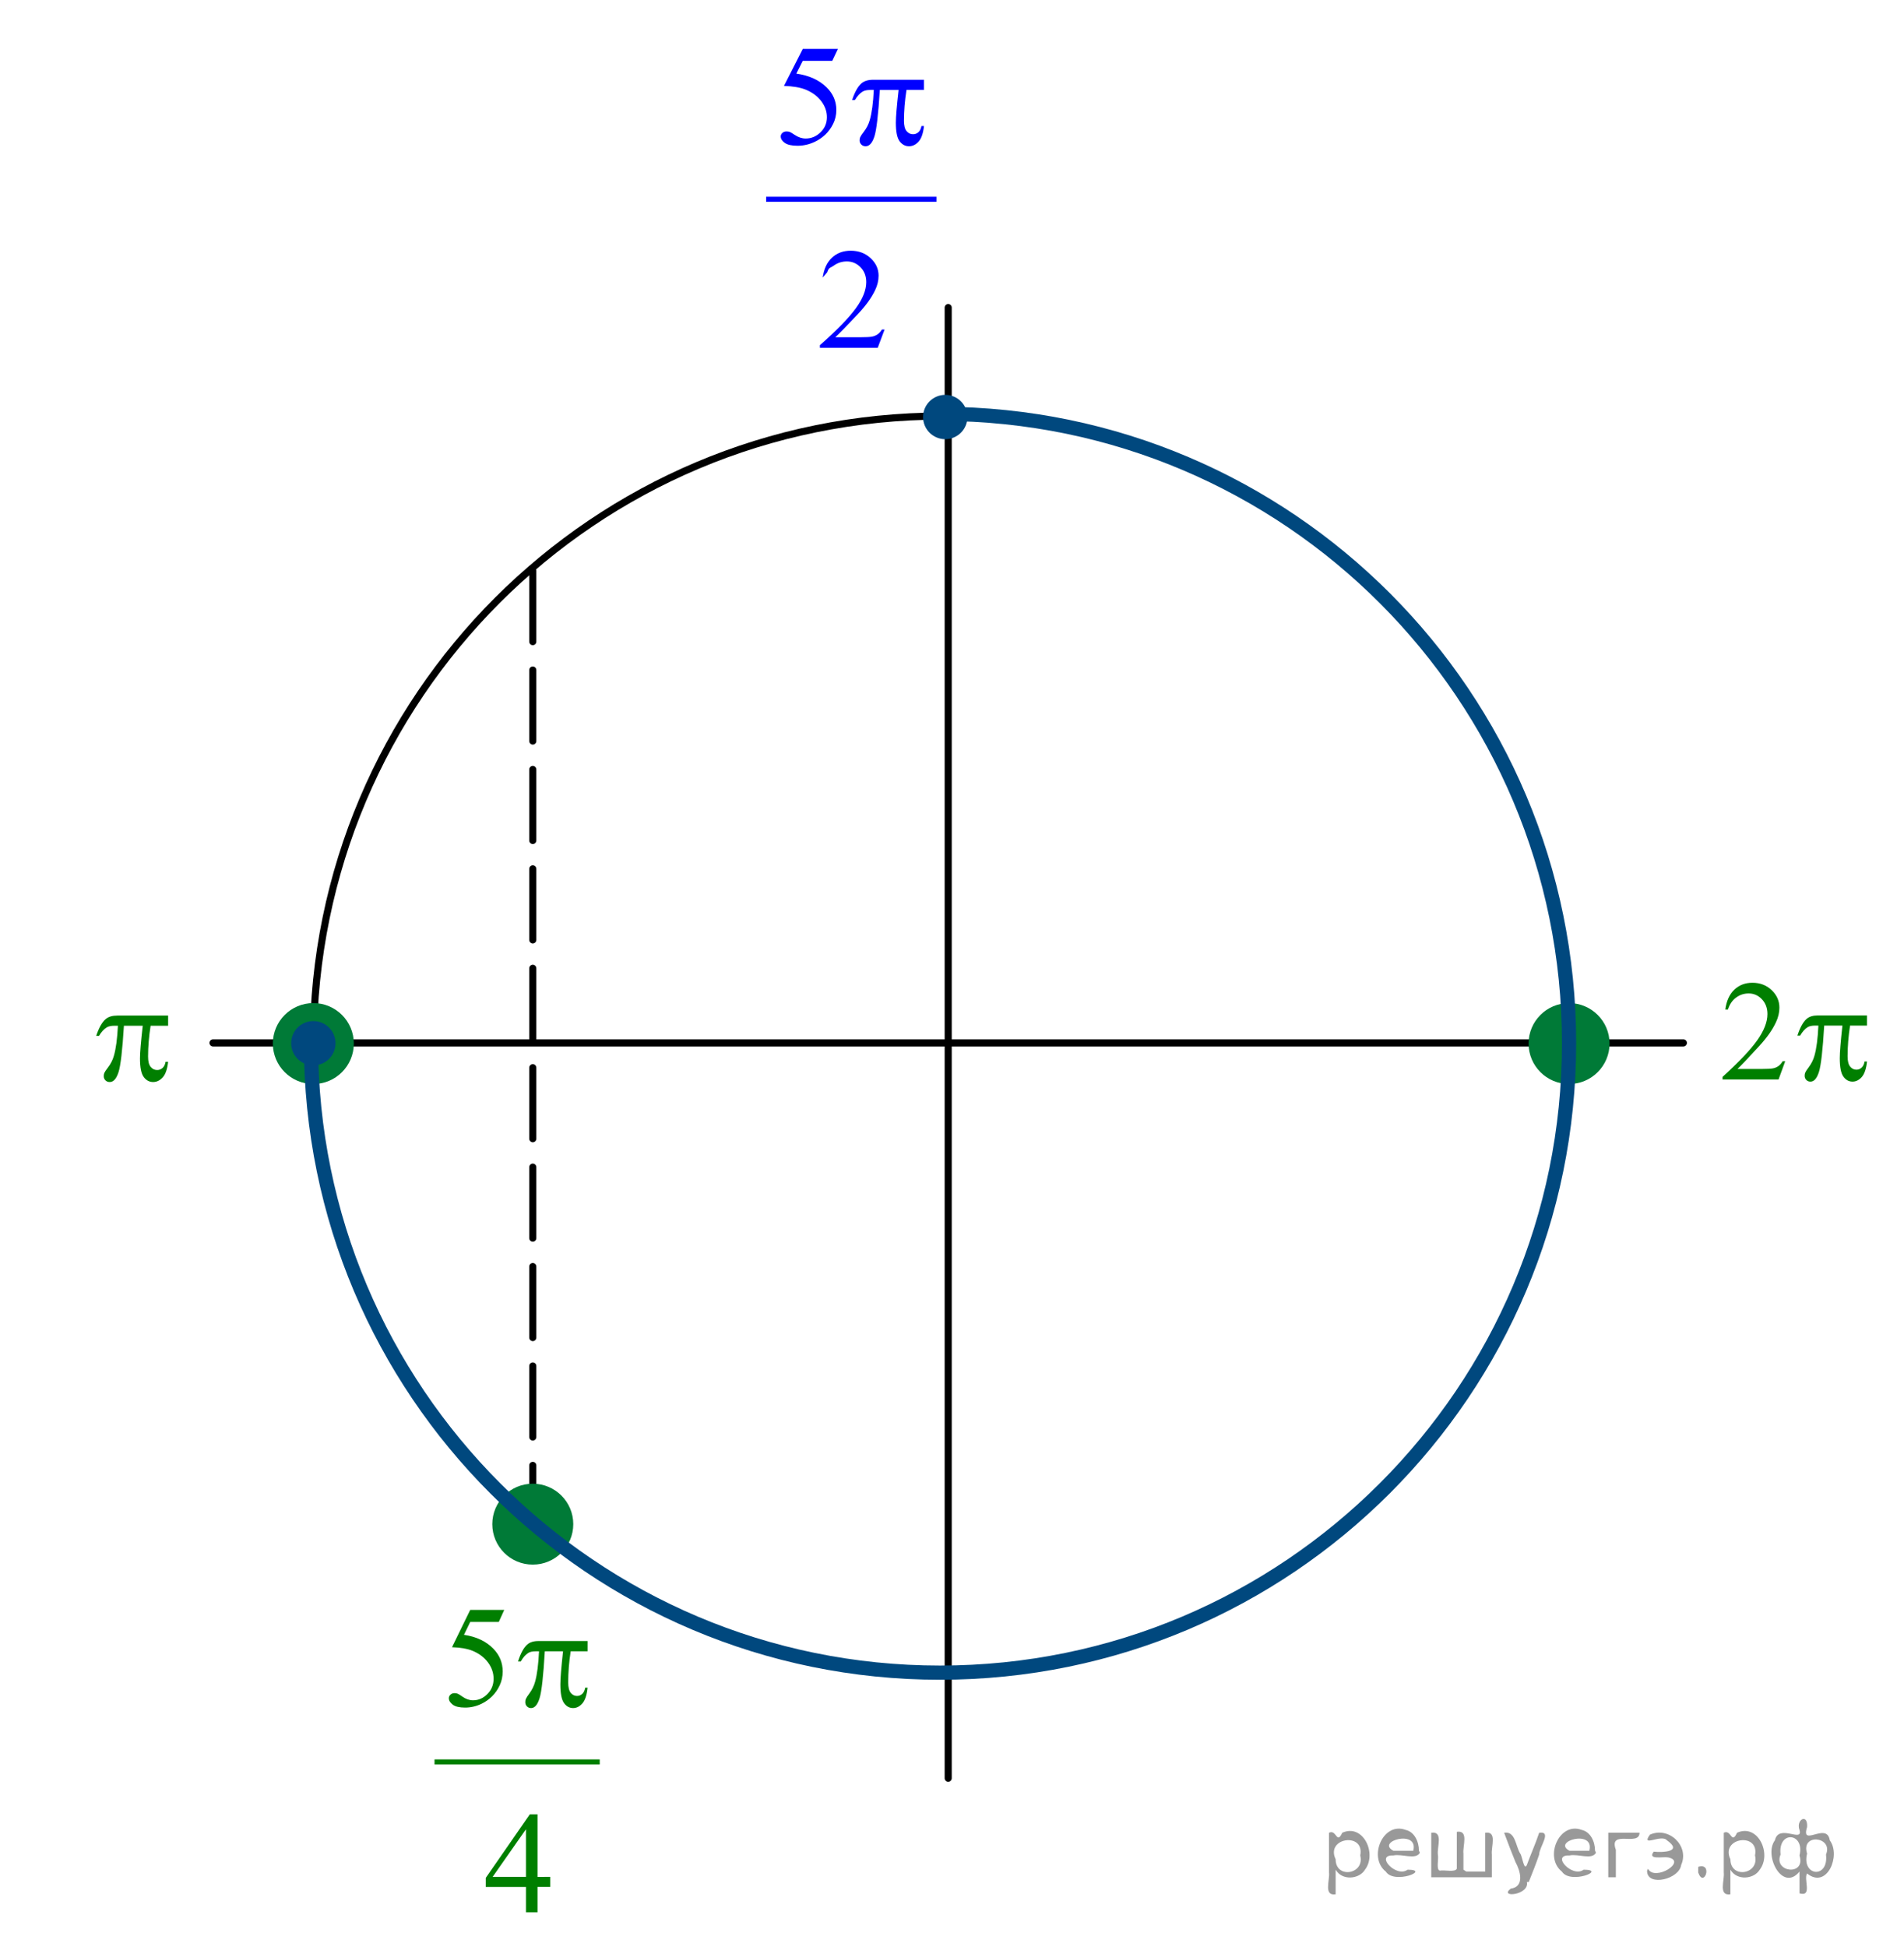 <?xml version="1.0" encoding="utf-8"?>
<!-- Generator: Adobe Illustrator 16.0.0, SVG Export Plug-In . SVG Version: 6.00 Build 0)  -->
<!DOCTYPE svg PUBLIC "-//W3C//DTD SVG 1.1//EN" "http://www.w3.org/Graphics/SVG/1.1/DTD/svg11.dtd">
<svg version="1.1" id="Слой_1" xmlns="http://www.w3.org/2000/svg" xmlns:xlink="http://www.w3.org/1999/xlink" x="0px" y="0px"
	 width="201.125px" height="205.667px" viewBox="-2.987 0.635 201.125 205.667"
	 enable-background="new -2.987 0.635 201.125 205.667" xml:space="preserve">
<line fill="none" stroke="#000000" stroke-width="0.75" stroke-linecap="round" stroke-linejoin="round" stroke-miterlimit="8" x1="19.514" y1="110.78" x2="174.834" y2="110.78"/>
<path fill="none" stroke="#000000" stroke-width="0.75" stroke-linecap="round" stroke-linejoin="round" stroke-miterlimit="8" d="
	M96.552,44.575c-36.695,0-66.439,29.716-66.439,66.377c0,36.663,29.744,66.377,66.439,66.377
	c36.698,0,66.442-29.715,66.442-66.377C162.994,74.291,133.25,44.575,96.552,44.575L96.552,44.575z"/>
<g>
	<path fill="#007A37" d="M30.112,106.95c-2.155,0-3.902,1.745-3.902,3.897c0,2.154,1.747,3.9,3.902,3.9
		s3.902-1.746,3.902-3.9C34.014,108.695,32.267,106.95,30.112,106.95L30.112,106.95z"/>
	<path fill="none" stroke="#007A37" stroke-width="0.75" stroke-linecap="round" stroke-linejoin="round" stroke-miterlimit="8" d="
		M30.112,106.95c-2.155,0-3.902,1.745-3.902,3.897c0,2.154,1.747,3.9,3.902,3.9s3.902-1.746,3.902-3.9
		C34.014,108.695,32.267,106.95,30.112,106.95L30.112,106.95z"/>
</g>
<line fill="none" stroke="#000000" stroke-width="0.75" stroke-linecap="round" stroke-linejoin="round" stroke-miterlimit="8" stroke-dasharray="7.5,3" x1="53.292" y1="60.901" x2="53.292" y2="160.857"/>
<g>
	<path fill="#007A37" d="M53.292,157.71c-2.155,0-3.901,1.744-3.901,3.897c0,2.154,1.747,3.9,3.901,3.9
		c2.155,0,3.902-1.746,3.902-3.9C57.195,159.455,55.447,157.71,53.292,157.71L53.292,157.71z"/>
	<path fill="none" stroke="#007A37" stroke-width="0.75" stroke-linecap="round" stroke-linejoin="round" stroke-miterlimit="8" d="
		M53.292,157.71c-2.155,0-3.901,1.744-3.901,3.897c0,2.154,1.747,3.9,3.901,3.9
		c2.155,0,3.902-1.746,3.902-3.9C57.195,159.455,55.447,157.71,53.292,157.71L53.292,157.71z"/>
</g>
<g>
	<path fill="#007A37" d="M162.758,106.95c-2.155,0-3.902,1.745-3.902,3.897c0,2.154,1.747,3.9,3.902,3.9
		s3.902-1.746,3.902-3.9C166.66,108.695,164.913,106.95,162.758,106.95L162.758,106.95z"/>
	<path fill="none" stroke="#007A37" stroke-width="0.75" stroke-linecap="round" stroke-linejoin="round" stroke-miterlimit="8" d="
		M162.758,106.95c-2.155,0-3.902,1.745-3.902,3.897c0,2.154,1.747,3.9,3.902,3.9s3.902-1.746,3.902-3.9
		C166.66,108.695,164.913,106.95,162.758,106.95L162.758,106.95z"/>
</g>
<line fill="none" stroke="#000000" stroke-width="0.75" stroke-linecap="round" stroke-linejoin="round" stroke-miterlimit="8" x1="97.174" y1="33.12" x2="97.174" y2="188.439"/>
<g>
	<path fill="#00487E" d="M96.863,42.712c-1.088,0-1.969,0.88-1.969,1.966s0.881,1.967,1.969,1.967
		c1.087,0,1.968-0.881,1.968-1.967S97.95,42.712,96.863,42.712L96.863,42.712z"/>
	<path fill="none" stroke="#00487E" stroke-width="0.75" stroke-linecap="round" stroke-linejoin="round" stroke-miterlimit="8" d="
		M96.863,42.712c-1.088,0-1.969,0.88-1.969,1.966s0.881,1.967,1.969,1.967c1.087,0,1.968-0.881,1.968-1.967
		S97.95,42.712,96.863,42.712L96.863,42.712z"/>
</g>
<g>
	<g>
		<g>
			<g>
				<defs>
					<rect id="SVGID_1_" x="-2.987" y="100.886" width="21.341" height="17.939"/>
				</defs>
				<clipPath id="SVGID_2_">
					<use xlink:href="#SVGID_1_"  overflow="visible"/>
				</clipPath>
				<g clip-path="url(#SVGID_2_)">
					<path fill="#007F00" d="M14.772,107.894v1.074h-1.849c-0.179,1.132-0.268,2.217-0.268,3.253
						c0,0.51,0.092,0.875,0.274,1.094c0.184,0.221,0.413,0.33,0.689,0.33c0.219,0,0.409-0.074,0.572-0.223
						s0.268-0.363,0.314-0.644h0.268c-0.087,0.781-0.278,1.332-0.577,1.652c-0.298,0.322-0.633,0.482-1.005,0.482
						c-0.397,0-0.729-0.176-0.993-0.527c-0.265-0.35-0.398-1.004-0.398-1.963c0-0.603,0.097-1.754,0.291-3.455
						h-1.987c-0.158,2.59-0.349,4.228-0.573,4.914c-0.224,0.688-0.532,1.031-0.925,1.031
						c-0.183,0-0.335-0.059-0.454-0.178c-0.12-0.119-0.18-0.268-0.18-0.445c0-0.129,0.021-0.24,0.061-0.334
						c0.056-0.127,0.176-0.309,0.358-0.541c0.31-0.4,0.527-0.82,0.649-1.26c0.22-0.75,0.362-1.813,0.429-3.187
						H9.118c-0.372,0-0.649,0.06-0.833,0.178c-0.296,0.178-0.565,0.475-0.81,0.89H7.176
						c0.285-0.855,0.619-1.445,1.001-1.772c0.291-0.247,0.698-0.37,1.223-0.37H14.772L14.772,107.894z"/>
				</g>
			</g>
		</g>
	</g>
</g>
<g>
	<g>
		<g>
			<g>
				<defs>
					<rect id="SVGID_3_" x="75.363" y="0.635" width="24.174" height="40.02"/>
				</defs>
				<clipPath id="SVGID_4_">
					<use xlink:href="#SVGID_3_"  overflow="visible"/>
				</clipPath>
				
					<line clip-path="url(#SVGID_4_)" fill="none" stroke="#0000FF" stroke-width="0.531" stroke-linecap="square" stroke-miterlimit="10" x1="78.207" y1="21.68" x2="95.67" y2="21.68"/>
			</g>
		</g>
	</g>
	<g>
		<g>
			<g>
				<defs>
					<rect id="SVGID_5_" x="75.363" y="0.635" width="24.174" height="40.02"/>
				</defs>
				<clipPath id="SVGID_6_">
					<use xlink:href="#SVGID_5_"  overflow="visible"/>
				</clipPath>
				<g clip-path="url(#SVGID_6_)">
					<path fill="#0000FF" d="M85.523,5.8l-0.596,1.26h-3.116l-0.68,1.349c1.35,0.193,2.419,0.68,3.208,1.46
						c0.677,0.672,1.016,1.462,1.016,2.372c0,0.529-0.11,1.018-0.332,1.468s-0.5,0.833-0.836,1.149
						s-0.711,0.571-1.123,0.763c-0.586,0.272-1.187,0.408-1.803,0.408c-0.621,0-1.072-0.102-1.355-0.308
						c-0.282-0.205-0.424-0.431-0.424-0.678c0-0.138,0.059-0.26,0.176-0.367s0.265-0.159,0.443-0.159
						c0.132,0,0.248,0.019,0.347,0.059c0.1,0.04,0.269,0.141,0.509,0.304c0.382,0.257,0.769,0.386,1.16,0.386
						c0.596,0,1.119-0.219,1.569-0.656c0.451-0.437,0.676-0.97,0.676-1.597c0-0.608-0.201-1.175-0.603-1.701
						s-0.958-0.933-1.664-1.219c-0.557-0.222-1.312-0.351-2.269-0.385l1.986-3.906H85.523L85.523,5.8z"/>
				</g>
			</g>
		</g>
	</g>
	<g>
		<g>
			<g>
				<defs>
					<rect id="SVGID_7_" x="75.363" y="0.635" width="24.174" height="40.02"/>
				</defs>
				<clipPath id="SVGID_8_">
					<use xlink:href="#SVGID_7_"  overflow="visible"/>
				</clipPath>
				<g clip-path="url(#SVGID_8_)">
					<path fill="#0000FF" d="M90.455,35.435l-0.726,1.935h-6.109v-0.274c1.797-1.591,3.062-2.891,3.796-3.898
						c0.732-1.008,1.1-1.93,1.1-2.765c0-0.638-0.201-1.162-0.604-1.572s-0.884-0.615-1.443-0.615
						c-0.509,0-0.966,0.144-1.371,0.434c-0.404,0.289-0.511,0.154-0.704,0.713l-0.476,0.559
						c0.127-0.914,0.454-1.616,0.981-2.105c0.526-0.489,1.185-0.734,1.974-0.734c0.841,0,1.542,0.262,2.104,0.786
						s0.844,1.142,0.844,1.853c0,0.509-0.122,1.018-0.366,1.527c-0.377,0.8-0.988,1.648-1.833,2.542
						c-1.268,1.344-2.06,2.154-2.375,2.431H87.95c0.55,0,0.935-0.02,1.157-0.06s0.421-0.12,0.6-0.241
						c0.178-0.121,0.333-0.293,0.466-0.515H90.455L90.455,35.435z"/>
				</g>
			</g>
		</g>
	</g>
	<g>
		<g>
			<g>
				<defs>
					<rect id="SVGID_9_" x="75.363" y="0.635" width="24.174" height="40.02"/>
				</defs>
				<clipPath id="SVGID_10_">
					<use xlink:href="#SVGID_9_"  overflow="visible"/>
				</clipPath>
				<g clip-path="url(#SVGID_10_)">
					<path fill="#0000FF" d="M94.616,9.061v1.075h-1.848c-0.179,1.132-0.268,2.216-0.268,3.254
						c0,0.509,0.092,0.874,0.275,1.093c0.183,0.22,0.412,0.33,0.688,0.33c0.219,0,0.409-0.074,0.572-0.223
						c0.163-0.148,0.268-0.363,0.314-0.644h0.267c-0.086,0.781-0.278,1.331-0.576,1.653s-0.633,0.482-1.004,0.482
						c-0.398,0-0.729-0.176-0.993-0.526c-0.265-0.351-0.398-1.005-0.398-1.964c0-0.603,0.097-1.754,0.29-3.454H89.95
						c-0.158,2.589-0.349,4.228-0.572,4.915c-0.225,0.686-0.532,1.03-0.925,1.03
						c-0.183,0-0.335-0.06-0.454-0.178c-0.12-0.119-0.18-0.267-0.18-0.445c0-0.128,0.021-0.239,0.06-0.334
						c0.057-0.128,0.177-0.309,0.358-0.541c0.31-0.4,0.527-0.82,0.649-1.26
						c0.22-0.751,0.361-1.813,0.428-3.188h-0.352c-0.371,0-0.648,0.06-0.832,0.178
						c-0.296,0.178-0.565,0.474-0.81,0.889h-0.298c0.285-0.855,0.618-1.445,1-1.772
						c0.291-0.247,0.698-0.371,1.223-0.371H94.616z"/>
				</g>
			</g>
		</g>
	</g>
</g>
<path fill="none" stroke="#00487E" stroke-width="1.5" stroke-linejoin="round" stroke-miterlimit="8" d="M96.436,44.341
	c36.651,0.066,66.323,29.809,66.321,66.475c0,36.711-29.748,66.475-66.448,66.475
	c-36.696,0-66.446-29.764-66.446-66.475c0-0.083,0.003-0.166,0.003-0.25"/>
<g>
	<g>
		<g>
			<g>
				<g>
					<g>
						<g>
							<g>
								<g>
									<g>
										<defs>
											<rect id="SVGID_11_" x="176.107" y="100.919" width="22.031" height="17.872"/>
										</defs>
										<clipPath id="SVGID_12_">
											<use xlink:href="#SVGID_11_"  overflow="visible"/>
										</clipPath>
										<g clip-path="url(#SVGID_12_)">
											<g enable-background="new    ">
												<path fill="#007F00" d="M185.59,112.717l-0.703,1.926h-5.917v-0.272c1.741-1.584,2.966-2.879,3.676-3.883
													s1.065-1.923,1.065-2.755c0-0.636-0.195-1.155-0.584-1.565c-0.39-0.408-0.856-0.611-1.398-0.611
													c-0.491,0-0.935,0.144-1.325,0.434c-0.395,0.286-0.684,0.709-0.869,1.266h-0.273
													c0.123-0.91,0.44-1.609,0.95-2.098c0.51-0.486,1.145-0.731,1.912-0.731
													c0.812,0,1.492,0.26,2.037,0.781s0.815,1.139,0.815,1.846c0,0.508-0.118,1.018-0.353,1.522
													c-0.365,0.799-0.957,1.643-1.775,2.531c-1.228,1.342-1.995,2.147-2.301,2.424h2.619
													c0.532,0,0.905-0.021,1.12-0.06s0.406-0.119,0.58-0.24c0.173-0.118,0.321-0.291,0.449-0.512
													L185.59,112.717L185.59,112.717z"/>
											</g>
										</g>
									</g>
								</g>
							</g>
						</g>
					</g>
				</g>
			</g>
		</g>
	</g>
	<g>
		<g>
			<g>
				<g>
					<g>
						<g>
							<g>
								<g>
									<g>
										<defs>
											<rect id="SVGID_13_" x="176.107" y="100.919" width="22.031" height="17.872"/>
										</defs>
										<clipPath id="SVGID_14_">
											<use xlink:href="#SVGID_13_"  overflow="visible"/>
										</clipPath>
										<g clip-path="url(#SVGID_14_)">
											<g enable-background="new    ">
												<path fill="#007F00" d="M194.229,107.88v1.074h-1.79c-0.173,1.127-0.259,2.205-0.259,3.236
													c0,0.51,0.089,0.871,0.269,1.092c0.177,0.219,0.397,0.328,0.665,0.328c0.212,0,0.396-0.074,0.555-0.223
													c0.159-0.147,0.259-0.361,0.304-0.643h0.259c-0.084,0.775-0.271,1.326-0.559,1.645
													c-0.288,0.32-0.612,0.479-0.973,0.479c-0.387,0-0.705-0.174-0.962-0.523
													c-0.258-0.349-0.386-1.002-0.386-1.955c0-0.6,0.095-1.746,0.28-3.439h-1.923
													c-0.152,2.577-0.338,4.21-0.555,4.894c-0.218,0.685-0.517,1.025-0.896,1.025
													c-0.178,0-0.324-0.06-0.439-0.176c-0.116-0.118-0.176-0.268-0.176-0.443
													c0-0.129,0.021-0.238,0.061-0.332c0.054-0.129,0.17-0.309,0.348-0.539
													c0.301-0.398,0.51-0.818,0.629-1.256c0.212-0.748,0.352-1.806,0.414-3.173h-0.341
													c-0.357,0-0.629,0.059-0.806,0.176c-0.286,0.178-0.548,0.473-0.784,0.887h-0.288
													c0.275-0.852,0.599-1.438,0.969-1.766c0.28-0.246,0.675-0.369,1.185-0.369h5.198V107.88z"/>
											</g>
										</g>
									</g>
								</g>
							</g>
						</g>
					</g>
				</g>
			</g>
		</g>
	</g>
</g>
<g>
	<path fill="#00487E" d="M30.112,108.849c-1.088,0-1.969,0.88-1.969,1.966s0.881,1.966,1.969,1.966
		c1.087,0,1.969-0.88,1.969-1.966S31.199,108.849,30.112,108.849L30.112,108.849z"/>
	<path fill="none" stroke="#00487E" stroke-width="0.75" stroke-linecap="round" stroke-linejoin="round" stroke-miterlimit="8" d="
		M30.112,108.849c-1.088,0-1.969,0.88-1.969,1.966s0.881,1.966,1.969,1.966c1.087,0,1.969-0.88,1.969-1.966
		S31.199,108.849,30.112,108.849L30.112,108.849z"/>
</g>
<g>
	<g>
		<defs>
			<rect id="SVGID_15_" x="40.483" y="165.894" width="23.869" height="40.407"/>
		</defs>
		<clipPath id="SVGID_16_">
			<use xlink:href="#SVGID_15_"  overflow="visible"/>
		</clipPath>
		<g clip-path="url(#SVGID_16_)">
		</g>
	</g>
	<g>
		<defs>
			<polygon id="SVGID_17_" points="40.428,205.859 63.841,205.859 63.841,165.495 40.428,165.495 40.428,205.859 			"/>
		</defs>
		<clipPath id="SVGID_18_">
			<use xlink:href="#SVGID_17_"  overflow="visible"/>
		</clipPath>
		
			<line clip-path="url(#SVGID_18_)" fill="none" stroke="#007F00" stroke-width="0.536" stroke-linecap="square" stroke-miterlimit="10" x1="43.182" y1="186.721" x2="60.096" y2="186.721"/>
		<g clip-path="url(#SVGID_18_)">
			<path fill="#007F00" d="M50.278,170.662l-0.577,1.272h-3.019l-0.658,1.36c1.307,0.194,2.343,0.685,3.107,1.473
				c0.655,0.678,0.983,1.476,0.983,2.393c0,0.533-0.107,1.026-0.321,1.48c-0.215,0.454-0.485,0.84-0.81,1.159
				s-0.688,0.575-1.087,0.77c-0.567,0.273-1.149,0.41-1.746,0.41c-0.602,0-1.039-0.102-1.313-0.31
				c-0.273-0.206-0.41-0.435-0.41-0.685c0-0.139,0.057-0.262,0.17-0.369s0.257-0.161,0.43-0.161
				c0.128,0,0.24,0.021,0.336,0.06c0.097,0.04,0.261,0.143,0.492,0.307c0.37,0.26,0.744,0.389,1.124,0.389
				c0.577,0,1.084-0.221,1.52-0.662c0.436-0.44,0.654-0.978,0.654-1.61c0-0.613-0.194-1.185-0.584-1.716
				s-0.928-0.94-1.612-1.23c-0.538-0.224-1.27-0.353-2.197-0.389l1.923-3.939H50.278z"/>
		</g>
		<g clip-path="url(#SVGID_18_)">
			<path fill="#007F00" d="M55.138,198.861v1.062h-1.346v2.677H52.572v-2.677h-4.246v-0.957l4.653-6.713h0.814v6.608
				H55.138z M52.572,198.861v-5.031l-3.522,5.031H52.572z"/>
		</g>
		<g clip-path="url(#SVGID_18_)">
			<path fill="#007F00" d="M59.084,173.951v1.084h-1.79c-0.173,1.143-0.26,2.236-0.26,3.283
				c0,0.513,0.089,0.881,0.267,1.102c0.178,0.223,0.399,0.333,0.666,0.333c0.212,0,0.397-0.075,0.555-0.224
				c0.158-0.15,0.259-0.367,0.304-0.65h0.259c-0.084,0.787-0.271,1.343-0.559,1.666
				c-0.289,0.324-0.613,0.486-0.973,0.486c-0.385,0-0.706-0.177-0.962-0.53c-0.257-0.354-0.385-1.015-0.385-1.981
				c0-0.607,0.094-1.77,0.281-3.484h-1.924c-0.152,2.612-0.337,4.265-0.555,4.957
				c-0.217,0.693-0.515,1.039-0.894,1.039c-0.178,0-0.324-0.06-0.44-0.18c-0.116-0.119-0.174-0.269-0.174-0.447
				c0-0.131,0.019-0.242,0.06-0.337c0.054-0.13,0.17-0.311,0.348-0.546c0.301-0.404,0.51-0.827,0.629-1.272
				c0.212-0.757,0.35-1.828,0.414-3.215h-0.341c-0.359,0-0.629,0.06-0.806,0.18
				c-0.286,0.18-0.548,0.478-0.784,0.897h-0.289c0.276-0.862,0.6-1.458,0.97-1.786
				c0.28-0.25,0.675-0.375,1.184-0.375H59.084z"/>
		</g>
	</g>
</g>
<g style="stroke:none;fill:#000;fill-opacity:0.4" > <path d="m 138.1,198.2 c 0,0.8 0,1.6 0,2.5 -1.3,0.2 -0.6,-1.5 -0.7,-2.3 0,-1.4 0,-2.8 0,-4.2 0.8,-0.4 0.8,1.3 1.4,0.0 2.2,-1.0 3.7,2.2 2.4,3.9 -0.6,1.0 -2.4,1.2 -3.1,0.0 z m 2.6,-1.6 c 0.5,-2.5 -3.7,-1.9 -2.6,0.4 0.0,2.1 3.1,1.6 2.6,-0.4 z" /> <path d="m 147.0,196.3 c -0.4,0.8 -1.9,0.1 -2.8,0.3 -2.0,-0.1 0.3,2.4 1.5,1.5 2.5,0.0 -1.4,1.6 -2.3,0.2 -1.9,-1.5 -0.3,-5.3 2.1,-4.4 0.9,0.2 1.4,1.2 1.4,2.2 z m -0.7,-0.2 c 0.6,-2.3 -4.0,-1.0 -2.1,0.0 0.7,0 1.4,-0.0 2.1,-0.0 z" /> <path d="m 151.9,198.3 c 0.6,0 1.3,0 2.0,0 0,-1.3 0,-2.7 0,-4.1 1.3,-0.2 0.6,1.5 0.7,2.3 0,0.8 0,1.6 0,2.4 -2.1,0 -4.2,0 -6.4,0 0,-1.5 0,-3.1 0,-4.7 1.3,-0.2 0.6,1.5 0.7,2.3 0.1,0.5 -0.2,1.6 0.2,1.7 0.5,-0.1 1.6,0.2 1.8,-0.2 0,-1.3 0,-2.6 0,-3.9 1.3,-0.2 0.6,1.5 0.7,2.3 0,0.5 0,1.1 0,1.7 z" /> <path d="m 158.3,199.4 c 0.3,1.4 -3.0,1.7 -1.7,0.7 1.5,-0.2 1.0,-1.9 0.5,-2.8 -0.4,-1.0 -0.8,-2.0 -1.2,-3.1 1.2,-0.2 1.2,1.4 1.7,2.2 0.2,0.2 0.4,1.9 0.7,1.2 0.4,-1.1 0.9,-2.2 1.3,-3.4 1.4,-0.2 0.0,1.5 -0.0,2.3 -0.3,0.9 -0.7,1.9 -1.1,2.9 z" /> <path d="m 165.6,196.3 c -0.4,0.8 -1.9,0.1 -2.8,0.3 -2.0,-0.1 0.3,2.4 1.5,1.5 2.5,0.0 -1.4,1.6 -2.3,0.2 -1.9,-1.5 -0.3,-5.3 2.1,-4.4 0.9,0.2 1.4,1.2 1.4,2.2 z m -0.7,-0.2 c 0.6,-2.3 -4.0,-1.0 -2.1,0.0 0.7,0 1.4,-0.0 2.1,-0.0 z" /> <path d="m 166.9,198.9 c 0,-1.5 0,-3.1 0,-4.7 1.1,0 2.2,0 3.3,0 0.0,1.5 -3.3,-0.4 -2.5,1.8 0,0.9 0,1.9 0,2.9 -0.2,0 -0.5,0 -0.7,0 z" /> <path d="m 171.1,198.0 c 0.7,1.4 4.2,-0.8 2.1,-1.2 -0.5,-0.1 -2.2,0.3 -1.5,-0.6 1.0,0.1 3.1,0.0 1.4,-1.2 -0.6,-0.7 -2.8,0.8 -1.8,-0.6 2.0,-0.9 4.2,1.2 3.3,3.2 -0.2,1.5 -3.5,2.3 -3.6,0.7 l 0,-0.1 0,-0.0 0,0 z" /> <path d="m 176.4,197.8 c 1.6,-0.5 0.6,2.3 -0.0,0.6 -0.0,-0.2 0.0,-0.4 0.0,-0.6 z" /> <path d="m 179.8,198.2 c 0,0.8 0,1.6 0,2.5 -1.3,0.2 -0.6,-1.5 -0.7,-2.3 0,-1.4 0,-2.8 0,-4.2 0.8,-0.4 0.8,1.3 1.4,0.0 2.2,-1.0 3.7,2.2 2.4,3.9 -0.6,1.0 -2.4,1.2 -3.1,0.0 z m 2.6,-1.6 c 0.5,-2.5 -3.7,-1.9 -2.6,0.4 0.0,2.1 3.1,1.6 2.6,-0.4 z" /> <path d="m 185.1,196.5 c -0.8,1.9 2.7,2.3 2.0,0.1 0.6,-2.4 -2.3,-2.7 -2.0,-0.1 z m 2.0,4.2 c 0,-0.8 0,-1.6 0,-2.4 -1.8,2.2 -3.8,-1.7 -2.6,-3.3 0.4,-1.8 3.0,0.3 2.6,-1.1 -0.4,-1.1 0.9,-1.8 0.8,-0.3 -0.7,2.2 2.1,-0.6 2.4,1.4 1.2,1.6 -0.3,5.2 -2.4,3.5 -0.4,0.6 0.6,2.5 -0.8,2.1 z m 2.8,-4.2 c 0.8,-1.9 -2.7,-2.3 -2.0,-0.1 -0.6,2.4 2.3,2.7 2.0,0.1 z" /> </g></svg>

<!--File created and owned by https://sdamgia.ru. Copying is prohibited. All rights reserved.-->
